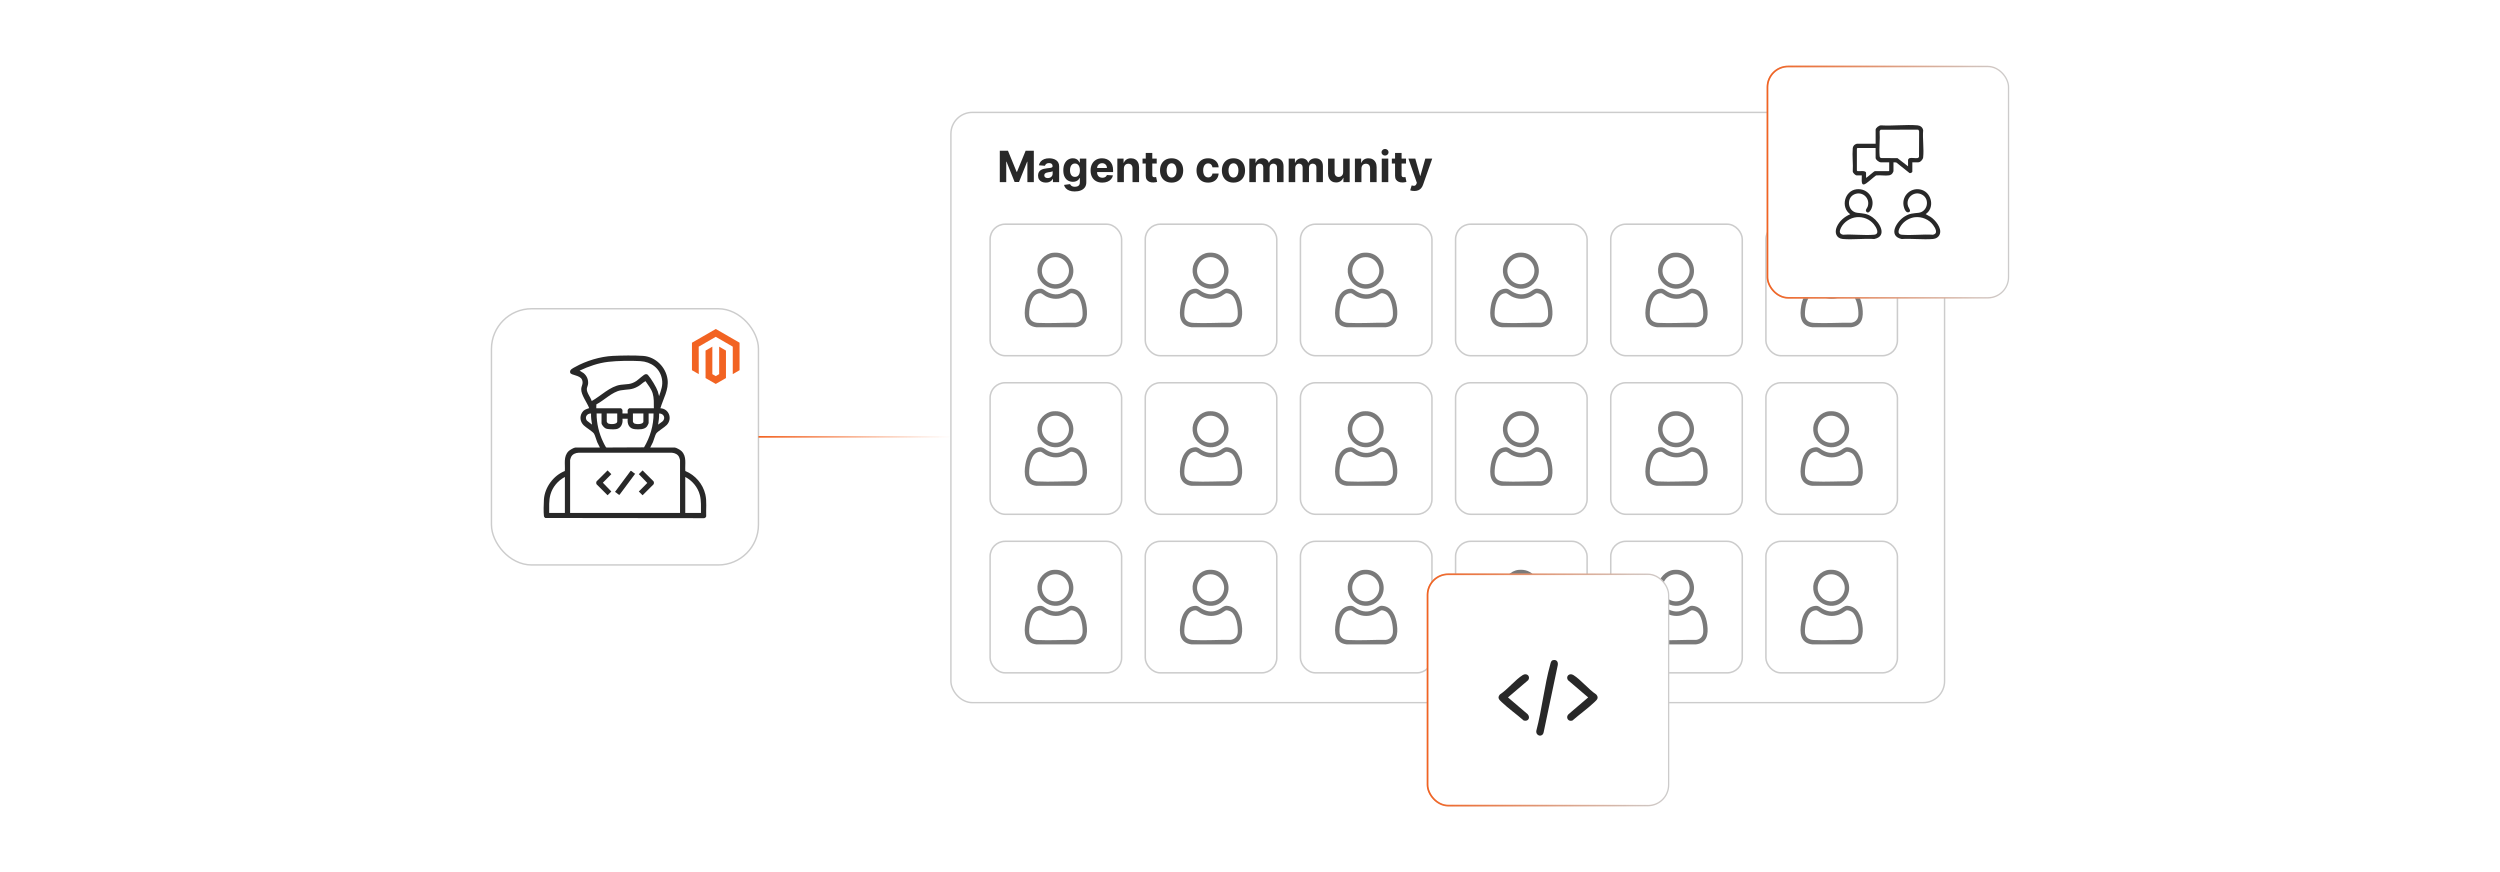 <?xml version="1.0" encoding="UTF-8"?><svg id="a" xmlns="http://www.w3.org/2000/svg" xmlns:xlink="http://www.w3.org/1999/xlink" viewBox="0 0 860 300"><defs><filter id="b" x="153.72" y="90.84" width="122.64" height="118.8" filterUnits="userSpaceOnUse"><feOffset dx="0" dy="0"/><feGaussianBlur result="c" stdDeviation="5"/><feFlood flood-color="#a0a0a0" flood-opacity=".3"/><feComposite in2="c" operator="in"/><feComposite in="SourceGraphic"/></filter><linearGradient id="d" x1="260.908" y1="150.276" x2="327.112" y2="150.276" gradientUnits="userSpaceOnUse"><stop offset=".006" stop-color="#f26322"/><stop offset=".121" stop-color="#f26322" stop-opacity=".873"/><stop offset=".558" stop-color="#f26322" stop-opacity=".408"/><stop offset=".86" stop-color="#f26322" stop-opacity=".115"/><stop offset="1" stop-color="#f26322" stop-opacity="0"/></linearGradient><filter id="e" x="594.135" y="9.015" width="110.64" height="107.28" filterUnits="userSpaceOnUse"><feOffset dx="0" dy="0"/><feGaussianBlur result="f" stdDeviation="4.515"/><feFlood flood-color="#a0a0a0" flood-opacity=".3"/><feComposite in2="f" operator="in"/><feComposite in="SourceGraphic"/></filter><linearGradient id="g" x1="607.71" y1="62.66" x2="691.233" y2="62.66" xlink:href="#d"/><filter id="h" x="594.135" y="9.015" width="110.88" height="107.52" filterUnits="userSpaceOnUse"><feOffset dx="0" dy="0"/><feGaussianBlur result="i" stdDeviation="4.515"/><feFlood flood-color="#a0a0a0" flood-opacity=".3"/><feComposite in2="i" operator="in"/><feComposite in="SourceGraphic"/></filter><filter id="j" x="477.255" y="183.735" width="110.64" height="107.28" filterUnits="userSpaceOnUse"><feOffset dx="0" dy="0"/><feGaussianBlur result="k" stdDeviation="4.515"/><feFlood flood-color="#a0a0a0" flood-opacity=".3"/><feComposite in2="k" operator="in"/><feComposite in="SourceGraphic"/></filter><linearGradient id="l" x1="490.78" y1="237.339" x2="574.303" y2="237.339" xlink:href="#d"/><filter id="m" x="477.015" y="183.495" width="110.88" height="107.52" filterUnits="userSpaceOnUse"><feOffset dx="0" dy="0"/><feGaussianBlur result="n" stdDeviation="4.515"/><feFlood flood-color="#a0a0a0" flood-opacity=".3"/><feComposite in2="n" operator="in"/><feComposite in="SourceGraphic"/></filter></defs><rect x="327.112" y="38.662" width="341.82" height="203.045" rx="7.375" ry="7.375" fill="#fff" stroke="#ccc" stroke-miterlimit="10" stroke-width=".5"/><path d="M343.925,51.858h2.816l2.975,7.258h.127l2.975-7.258h2.816v10.802h-2.215v-7.03h-.089l-2.795,6.978h-1.508l-2.795-7.004h-.09v7.057h-2.215v-10.802Z" fill="#282828"/><path d="M359.778,62.813c-.517,0-.978-.09-1.382-.272s-.723-.45-.957-.807c-.234-.356-.351-.802-.351-1.337,0-.45.083-.828.248-1.134.166-.306.391-.552.675-.738s.609-.327.973-.422c.364-.095.746-.162,1.147-.201.471-.049.851-.096,1.139-.14s.498-.11.627-.198c.13-.088.195-.218.195-.391v-.031c0-.334-.104-.593-.314-.775-.209-.183-.505-.274-.889-.274-.404,0-.726.089-.965.267-.239.178-.398.4-.475.667l-2.078-.169c.105-.492.313-.918.622-1.279.31-.36.71-.638,1.2-.834.49-.195,1.059-.292,1.706-.292.45,0,.881.053,1.295.158.413.105.78.269,1.102.491.322.221.576.505.762.852.186.347.279.761.279,1.242v5.464h-2.13v-1.123h-.064c-.13.253-.304.476-.522.667-.218.191-.48.341-.786.448-.306.107-.659.161-1.06.161ZM360.422,61.263c.331,0,.623-.066.875-.198.253-.132.452-.31.596-.535.144-.225.216-.479.216-.765v-.859c-.07.045-.166.087-.287.123-.122.037-.258.071-.409.1-.151.03-.303.057-.454.079-.151.023-.289.043-.412.06-.264.039-.494.101-.691.185-.197.085-.35.198-.459.341-.109.142-.164.319-.164.53,0,.306.111.539.335.699.223.16.507.24.852.24Z" fill="#282828"/><path d="M369.736,65.867c-.728,0-1.351-.1-1.87-.298-.519-.199-.931-.468-1.237-.81-.306-.341-.505-.724-.596-1.15l2.078-.279c.064.162.164.312.301.453.137.141.319.254.546.341.227.086.503.129.831.129.489,0,.892-.119,1.21-.356.318-.237.477-.634.477-1.19v-1.482h-.095c-.099.225-.246.438-.443.638-.197.201-.45.364-.76.491-.31.127-.679.19-1.107.19-.608,0-1.161-.142-1.659-.424s-.893-.717-1.187-1.303c-.293-.585-.44-1.327-.44-2.223,0-.918.149-1.684.448-2.3.299-.615.697-1.076,1.194-1.382.498-.306,1.044-.459,1.638-.459.454,0,.834.077,1.139.23.306.153.553.343.741.57.188.227.333.449.435.667h.085v-1.361h2.231v8.18c0,.69-.169,1.266-.506,1.73-.338.464-.804.813-1.4,1.047s-1.281.351-2.054.351ZM369.783,60.856c.362,0,.669-.091.92-.272.252-.181.445-.441.58-.781s.203-.747.203-1.221-.067-.887-.201-1.236c-.133-.35-.327-.622-.58-.815-.253-.193-.56-.29-.923-.29-.369,0-.68.1-.934.298-.253.199-.445.474-.575.826-.13.352-.195.757-.195,1.218,0,.468.066.871.198,1.211.132.339.324.601.575.786.251.185.561.277.931.277Z" fill="#282828"/><path d="M379.182,62.818c-.833,0-1.55-.17-2.149-.509-.6-.339-1.061-.821-1.385-1.445-.323-.624-.485-1.363-.485-2.218,0-.833.162-1.565.485-2.194.324-.629.78-1.119,1.369-1.471.589-.352,1.281-.527,2.076-.527.534,0,1.033.085,1.495.256s.867.426,1.213.767c.346.341.616.769.81,1.284.193.516.29,1.118.29,1.807v.617h-6.84v-1.393h4.726c0-.323-.07-.61-.211-.859-.141-.25-.335-.446-.583-.588-.248-.143-.535-.214-.862-.214-.341,0-.643.078-.904.234-.262.157-.467.366-.615.628-.147.262-.223.553-.227.873v1.323c0,.401.075.748.224,1.039.149.292.361.517.636.675.274.158.599.237.976.237.249,0,.478-.035.685-.105.207-.07.385-.176.533-.316s.26-.313.337-.517l2.078.138c-.105.499-.321.934-.646,1.305-.325.371-.744.66-1.255.865-.512.206-1.102.309-1.77.309Z" fill="#282828"/><path d="M386.613,57.977v4.684h-2.247v-8.101h2.142v1.429h.095c.179-.471.48-.845.902-1.121s.934-.414,1.535-.414c.562,0,1.053.123,1.472.369s.744.597.976,1.052.348.998.348,1.627v5.158h-2.247v-4.757c.003-.496-.123-.883-.38-1.163-.257-.28-.61-.42-1.06-.42-.303,0-.569.065-.799.195-.23.13-.41.319-.538.567-.128.248-.194.546-.198.894Z" fill="#282828"/><path d="M397.91,54.559v1.688h-4.878v-1.688h4.878ZM394.139,52.618h2.247v7.553c0,.207.032.368.095.482.063.114.152.194.266.24.114.045.247.068.398.068.105,0,.211-.01.316-.029.105-.019.186-.034.243-.045l.353,1.672c-.112.035-.271.077-.475.123-.204.048-.452.077-.744.087-.541.021-1.015-.051-1.421-.216-.406-.165-.722-.422-.947-.77-.225-.348-.335-.788-.332-1.319v-7.848Z" fill="#282828"/><path d="M403.031,62.818c-.819,0-1.527-.175-2.123-.524-.596-.35-1.056-.839-1.379-1.467-.323-.627-.485-1.356-.485-2.186,0-.837.162-1.569.485-2.197.324-.627.783-1.116,1.379-1.466.596-.35,1.303-.525,2.123-.525s1.527.175,2.123.525,1.056.838,1.379,1.466c.323.628.485,1.36.485,2.197,0,.83-.162,1.558-.485,2.186-.324.628-.783,1.117-1.379,1.467-.596.35-1.304.524-2.123.524ZM403.041,61.078c.373,0,.684-.106.934-.319.249-.213.439-.504.567-.873s.192-.789.192-1.26-.064-.891-.192-1.26-.317-.661-.567-.876c-.25-.214-.561-.321-.934-.321-.377,0-.692.107-.947.321-.255.215-.446.507-.575.876s-.192.789-.192,1.26.064.891.192,1.26.32.66.575.873.57.319.947.319Z" fill="#282828"/><path d="M415.588,62.818c-.83,0-1.542-.177-2.139-.53-.596-.353-1.053-.845-1.371-1.474-.318-.63-.477-1.353-.477-2.173,0-.83.161-1.559.482-2.187.322-.627.78-1.118,1.374-1.472.594-.353,1.301-.53,2.12-.53.707,0,1.326.128,1.856.385.531.256.951.617,1.26,1.081.31.464.48,1.009.512,1.635h-2.12c-.06-.404-.217-.731-.472-.979-.255-.248-.588-.372-1-.372-.348,0-.651.094-.91.282s-.46.461-.604.82c-.144.359-.216.793-.216,1.303,0,.517.071.957.213,1.319s.344.638.604.828c.26.19.565.285.912.285.257,0,.488-.053.694-.158s.376-.259.512-.461c.135-.202.224-.446.266-.731h2.12c-.035.619-.203,1.163-.503,1.632-.301.469-.715.836-1.242,1.1s-1.152.396-1.873.396Z" fill="#282828"/><path d="M424.312,62.818c-.819,0-1.527-.175-2.123-.524-.596-.35-1.056-.839-1.379-1.467-.323-.627-.485-1.356-.485-2.186,0-.837.162-1.569.485-2.197.324-.627.783-1.116,1.379-1.466.596-.35,1.303-.525,2.123-.525s1.527.175,2.123.525,1.056.838,1.379,1.466c.323.628.485,1.36.485,2.197,0,.83-.162,1.558-.485,2.186-.324.628-.783,1.117-1.379,1.467-.596.35-1.304.524-2.123.524ZM424.323,61.078c.373,0,.684-.106.934-.319.249-.213.439-.504.567-.873s.192-.789.192-1.26-.064-.891-.192-1.26-.317-.661-.567-.876c-.25-.214-.561-.321-.934-.321-.377,0-.692.107-.947.321-.255.215-.446.507-.575.876s-.192.789-.192,1.26.064.891.192,1.26.32.66.575.873.57.319.947.319Z" fill="#282828"/><path d="M429.765,62.66v-8.101h2.142v1.429h.095c.169-.475.45-.849.844-1.123.394-.274.865-.412,1.413-.412.556,0,1.028.138,1.419.414s.65.65.78,1.121h.085c.165-.464.465-.836.899-1.115.434-.28.948-.419,1.542-.419.756,0,1.371.24,1.844.72.473.479.709,1.159.709,2.038v5.448h-2.241v-5.005c0-.45-.12-.788-.358-1.013-.239-.225-.538-.338-.896-.338-.408,0-.727.129-.955.388-.229.259-.343.599-.343,1.02v4.947h-2.178v-5.053c0-.398-.114-.714-.341-.949s-.524-.353-.894-.353c-.25,0-.474.062-.673.188-.198.125-.355.299-.472.522s-.174.484-.174.783v4.863h-2.248Z" fill="#282828"/><path d="M443.31,62.66v-8.101h2.142v1.429h.095c.169-.475.45-.849.844-1.123.394-.274.865-.412,1.413-.412.556,0,1.028.138,1.419.414s.65.65.78,1.121h.085c.165-.464.465-.836.899-1.115.434-.28.948-.419,1.542-.419.756,0,1.371.24,1.844.72.473.479.709,1.159.709,2.038v5.448h-2.241v-5.005c0-.45-.12-.788-.358-1.013-.239-.225-.538-.338-.896-.338-.408,0-.727.129-.955.388-.229.259-.343.599-.343,1.02v4.947h-2.178v-5.053c0-.398-.114-.714-.341-.949s-.524-.353-.894-.353c-.25,0-.474.062-.673.188-.198.125-.355.299-.472.522s-.174.484-.174.783v4.863h-2.247Z" fill="#282828"/><path d="M462.049,59.211v-4.652h2.246v8.101h-2.157v-1.472h-.084c-.183.475-.486.856-.91,1.145-.424.289-.94.433-1.548.433-.541,0-1.018-.123-1.429-.369-.412-.246-.732-.596-.963-1.05-.231-.453-.348-.997-.351-1.629v-5.158h2.247v4.757c.003.478.132.856.385,1.134.253.278.592.417,1.018.417.271,0,.524-.062.76-.188s.426-.31.572-.557c.145-.246.217-.55.214-.912Z" fill="#282828"/><path d="M468.335,57.977v4.684h-2.247v-8.101h2.142v1.429h.095c.18-.471.48-.845.902-1.121s.934-.414,1.534-.414c.562,0,1.054.123,1.472.369.419.246.744.597.976,1.052.232.455.349.998.349,1.627v5.158h-2.247v-4.757c.004-.496-.123-.883-.38-1.163-.257-.28-.609-.42-1.06-.42-.303,0-.569.065-.8.195-.23.13-.409.319-.537.567-.129.248-.194.546-.198.894Z" fill="#282828"/><path d="M476.452,53.515c-.334,0-.62-.11-.857-.332s-.356-.489-.356-.802.12-.581.359-.804.523-.335.855-.335c.334,0,.619.111.856.333.237.221.356.488.356.802,0,.312-.119.581-.356.804-.237.224-.522.335-.856.335ZM475.323,62.66v-8.101h2.247v8.101h-2.247Z" fill="#282828"/><path d="M483.672,54.559v1.688h-4.878v-1.688h4.878ZM479.901,52.618h2.246v7.553c0,.207.032.368.096.482.062.114.151.194.266.24.114.045.247.068.398.068.105,0,.211-.01.316-.029.105-.019.186-.034.243-.045l.352,1.672c-.112.035-.271.077-.475.123-.203.048-.451.077-.743.087-.542.021-1.016-.051-1.422-.216-.405-.165-.722-.422-.946-.77s-.336-.788-.332-1.319v-7.848Z" fill="#282828"/><path d="M486.519,65.698c-.284,0-.551-.022-.799-.066s-.453-.099-.614-.166l.506-1.677c.264.081.502.124.715.132.213.007.398-.043.554-.148s.284-.285.383-.538l.132-.343-2.906-8.334h2.362l1.678,5.949h.084l1.693-5.949h2.379l-3.149,8.977c-.15.436-.355.817-.614,1.142-.258.325-.584.576-.979.754-.394.178-.868.267-1.424.267Z" fill="#282828"/><rect x="169.061" y="106.207" width="91.847" height="88.138" rx="13.822" ry="13.822" fill="#fff" filter="url(#b)" stroke="#ccc" stroke-miterlimit="10" stroke-width=".5"/><path d="M206.36,153.944c-.279-.622-.65-1.212-.92-1.837-.32-.742-.75-2.425-1.104-2.947-.518-.763-2.744-2.064-3.55-2.865-1.172-1.165-1.465-2.867-.595-4.316.623-1.038,1.276-1.135,2.3-1.529.113-.044.202.061.146-.167-.706-1.837-2.756-4.449-2.694-6.42.037-1.193.854-1.949.248-3.289-.713-1.577-3.768-1.43-4.047-2.367-.312-1.049.939-1.534,1.701-1.966,3.724-2.11,8.667-3.6,12.955-3.812,3.059-.151,7.454-.223,10.475.001,4.273.316,7.799,3.876,8.365,8.064.479,3.542-1.492,6.657-2.462,9.944,2.955.142,4.218,3.602,2.198,5.743-.835.884-3.105,2.157-3.662,2.977-.354.522-.784,2.205-1.104,2.947-.27.626-.641,1.216-.92,1.837h8.384c.527,0,1.964.847,2.363,1.238,1.903,1.867,1.133,4.458,1.313,6.846,3.391,1.373,6.039,4.455,6.883,8.027.578,2.448.19,5.07.299,7.574-.06.317-.498.688-.835.628l-54.526-.066c-.248-.206-.414-.334-.459-.667-.171-1.282-.096-4.391.002-5.749.302-4.184,3.31-8.219,7.188-9.748.18-2.388-.59-4.979,1.313-6.846.399-.391,1.835-1.238,2.363-1.238h8.384ZM226.727,136.275c.665-2.058,1.379-3.646.984-5.877-.662-3.737-3.774-5.957-7.447-6.169-3.284-.189-7.763-.133-11.019.245-3.444.4-6.75,1.557-9.861,3.025.428.344.9.478,1.351.841,1.098.885,1.679,2.186,1.578,3.607-.046.642-.398,1.239-.445,1.811-.108,1.328,1.329,2.924,1.68,4.205,3.16-1.756,6.315-5.093,9.989-5.595,2.183-.299,3.325.015,5.349-1.29.683-.441,2.596-2.282,3.169-2.348.512-.059.646.047.957.403.979,1.124,2.804,4.106,3.27,5.507l.445,1.635ZM224.928,140.44c-.007-1.704.081-3.507-.418-5.152-.459-1.512-1.591-2.883-2.463-4.18-.891.469-1.597,1.254-2.486,1.77-2.374,1.378-3.586.972-6.027,1.401-2.955.519-5.748,3.474-8.388,4.833l-.024,1.328h8.496c.036,0,.453.427.483.529.106.356-.026.887.023,1.271h1.8c.049-.384-.083-.915.023-1.271.03-.102.448-.529.483-.529h8.496ZM203.321,142.24c-1.405-.059-2.305,1.312-1.409,2.478l1.746,1.347c-.223-1.261-.379-2.542-.338-3.826ZM206.923,142.24h-1.688c-.039,3.328.82,6.845,2.267,9.831.133.275.812,1.648.939,1.762.104.093.193.127.333.117l12.78-.061c2.057-3.488,3.314-7.571,3.262-11.649h-1.688v3.32c0,.116-.449.976-.563,1.125-.874,1.142-2.794,1.064-4.112.962-2.027-.157-2.742-1.747-2.527-3.606h-1.802c.238,1.579-.46,3.353-2.204,3.592-.807.111-2.848.089-3.561-.246-.537-.252-1.437-1.242-1.437-1.826v-3.32ZM212.325,142.24h-3.601v2.757c0,.244.366.643.611.739.628.246,2.99.304,2.99-.739v-2.757ZM221.327,142.24h-3.601v2.757c0,.244.366.643.611.739.628.246,2.99.304,2.99-.739v-2.757ZM226.392,146.066l1.464-1.067c1.255-1.07.51-2.807-1.126-2.758.055,1.285-.141,2.56-.338,3.825ZM233.931,176.45v-18.174c0-.129-.24-.862-.318-1.032-.438-.959-1.439-1.406-2.441-1.498l-32.075-.007c-1.075.034-2.19.477-2.659,1.505-.078.17-.318.903-.318,1.032v18.174h37.811ZM194.319,176.45v-12.379c-2.399,1.275-4.259,3.461-4.981,6.104-.559,2.046-.401,4.169-.421,6.275h5.402ZM241.133,176.45c-.021-2.066.132-4.174-.395-6.188-.697-2.664-2.585-4.922-5.007-6.19v12.379h5.402Z" fill="#282828"/><path d="M209.005,161.82l1.292,1.292-2.916,2.941,2.916,3.023-1.292,1.292-3.776-3.762c-.173-.288-.174-.735,0-1.025l3.776-3.762Z" fill="#282828"/><path d="M221.046,161.82l3.776,3.762c.173.288.174.735,0,1.025l-3.776,3.762-1.292-1.292,2.916-2.941-2.916-3.023,1.292-1.292Z" fill="#282828"/><path d="M218.514,162.946l-5.399,7.264c-.272.147-1.171-.923-1.578-.967l5.399-7.264c.272-.147,1.171.923,1.578.967Z" fill="#282828"/><polygon points="246.23 113.168 238.033 117.9 238.033 127.35 240.373 128.703 240.356 119.25 246.213 115.869 252.07 119.25 252.07 128.698 254.41 127.35 254.41 117.891 246.23 113.168" fill="#f26322"/><polygon points="247.39 128.701 246.221 129.38 245.046 128.707 245.046 119.25 242.708 120.601 242.713 130.053 246.219 132.079 249.73 130.053 249.73 120.601 247.39 119.25 247.39 128.701" fill="#f26322"/><rect x="340.597" y="77.123" width="45.242" height="45.242" rx="5.159" ry="5.159" fill="#fff" stroke="#ccc" stroke-miterlimit="10" stroke-width=".533"/><path d="M363.794,86.94c4.583.422,7.007,5.965,4.346,9.728-3.668,5.189-11.709,2.228-11.255-4.146.196-2.744,2.647-5.328,5.406-5.583.386-.036,1.116-.036,1.502,0ZM362.984,88.454c-4.177.066-6.142,5.213-3.096,8.075,2.178,2.046,5.739,1.478,7.219-1.094,1.802-3.133-.535-7.038-4.123-6.981Z" fill="#7a7a7a"/><path d="M357.676,99.321c1.13-.088,1.532.487,2.417,1.007,1.921,1.129,3.906,1.262,5.904.206.94-.497,1.581-1.304,2.727-1.227,3.387.229,4.702,3.583,5.075,6.49.422,3.289.003,6.303-3.871,6.779h-13.421c-4.156-.488-4.336-4.032-3.763-7.422.462-2.736,1.818-5.591,4.932-5.832ZM357.675,100.873c-3.065.262-3.68,4.936-3.646,7.317.028,1.94,1.262,2.792,3.079,2.883,4.226.212,8.673-.117,12.913-.058,1.438-.217,2.315-1.217,2.386-2.67.097-1.993-.454-5.869-2.309-7.007-.404-.248-1.247-.565-1.712-.468-.289.06-1.27.818-1.637,1.016-2.244,1.206-4.738,1.212-6.994.033-.456-.239-1.229-.889-1.632-1.022-.178-.059-.272-.038-.448-.024Z" fill="#7a7a7a"/><rect x="393.972" y="77.123" width="45.242" height="45.242" rx="5.159" ry="5.159" fill="#fff" stroke="#ccc" stroke-miterlimit="10" stroke-width=".533"/><path d="M417.168,86.94c4.583.422,7.007,5.965,4.346,9.728-3.668,5.189-11.709,2.228-11.255-4.146.196-2.744,2.647-5.328,5.406-5.583.386-.036,1.116-.036,1.502,0ZM416.358,88.454c-4.177.066-6.142,5.213-3.096,8.075,2.178,2.046,5.739,1.478,7.219-1.094,1.802-3.133-.535-7.038-4.123-6.981Z" fill="#7a7a7a"/><path d="M411.05,99.321c1.13-.088,1.532.487,2.417,1.007,1.921,1.129,3.906,1.262,5.904.206.94-.497,1.581-1.304,2.727-1.227,3.387.229,4.702,3.583,5.075,6.49.422,3.289.003,6.303-3.871,6.779h-13.421c-4.156-.488-4.336-4.032-3.763-7.422.462-2.736,1.818-5.591,4.932-5.832ZM411.05,100.873c-3.065.262-3.68,4.936-3.646,7.317.028,1.94,1.262,2.792,3.079,2.883,4.226.212,8.673-.117,12.913-.058,1.438-.217,2.315-1.217,2.386-2.67.097-1.993-.454-5.869-2.309-7.007-.404-.248-1.247-.565-1.712-.468-.289.06-1.27.818-1.637,1.016-2.244,1.206-4.738,1.212-6.994.033-.456-.239-1.229-.889-1.632-1.022-.178-.059-.272-.038-.448-.024Z" fill="#7a7a7a"/><rect x="447.347" y="77.123" width="45.242" height="45.242" rx="5.159" ry="5.159" fill="#fff" stroke="#ccc" stroke-miterlimit="10" stroke-width=".533"/><path d="M470.543,86.94c4.583.422,7.007,5.965,4.346,9.728-3.668,5.189-11.709,2.228-11.255-4.146.196-2.744,2.647-5.328,5.406-5.583.386-.036,1.116-.036,1.502,0ZM469.733,88.454c-4.177.066-6.142,5.213-3.096,8.075,2.178,2.046,5.739,1.478,7.219-1.094,1.802-3.133-.535-7.038-4.123-6.981Z" fill="#7a7a7a"/><path d="M464.425,99.321c1.13-.088,1.532.487,2.417,1.007,1.921,1.129,3.906,1.262,5.904.206.94-.497,1.581-1.304,2.727-1.227,3.387.229,4.702,3.583,5.075,6.49.422,3.289.003,6.303-3.871,6.779h-13.421c-4.156-.488-4.336-4.032-3.763-7.422.462-2.736,1.818-5.591,4.932-5.832ZM464.425,100.873c-3.065.262-3.68,4.936-3.646,7.317.028,1.94,1.262,2.792,3.079,2.883,4.226.212,8.673-.117,12.913-.058,1.438-.217,2.315-1.217,2.386-2.67.097-1.993-.454-5.869-2.309-7.007-.404-.248-1.247-.565-1.712-.468-.289.06-1.27.818-1.637,1.016-2.244,1.206-4.738,1.212-6.994.033-.456-.239-1.229-.889-1.632-1.022-.178-.059-.272-.038-.448-.024Z" fill="#7a7a7a"/><rect x="500.721" y="77.123" width="45.242" height="45.242" rx="5.159" ry="5.159" fill="#fff" stroke="#ccc" stroke-miterlimit="10" stroke-width=".533"/><path d="M523.918,86.94c4.583.422,7.007,5.965,4.346,9.728-3.668,5.189-11.709,2.228-11.255-4.146.196-2.744,2.647-5.328,5.406-5.583.386-.036,1.116-.036,1.502,0ZM523.108,88.454c-4.177.066-6.142,5.213-3.096,8.075,2.178,2.046,5.739,1.478,7.219-1.094,1.802-3.133-.535-7.038-4.123-6.981Z" fill="#7a7a7a"/><path d="M517.8,99.321c1.13-.088,1.532.487,2.417,1.007,1.921,1.129,3.906,1.262,5.904.206.94-.497,1.581-1.304,2.727-1.227,3.387.229,4.702,3.583,5.075,6.49.422,3.289.003,6.303-3.871,6.779h-13.421c-4.156-.488-4.336-4.032-3.763-7.422.462-2.736,1.818-5.591,4.932-5.832ZM517.799,100.873c-3.065.262-3.68,4.936-3.646,7.317.028,1.94,1.262,2.792,3.079,2.883,4.226.212,8.673-.117,12.913-.058,1.438-.217,2.315-1.217,2.386-2.67.097-1.993-.454-5.869-2.309-7.007-.404-.248-1.247-.565-1.712-.468-.289.06-1.27.818-1.637,1.016-2.244,1.206-4.738,1.212-6.994.033-.456-.239-1.229-.889-1.632-1.022-.178-.059-.272-.038-.448-.024Z" fill="#7a7a7a"/><rect x="554.096" y="77.123" width="45.242" height="45.242" rx="5.159" ry="5.159" fill="#fff" stroke="#ccc" stroke-miterlimit="10" stroke-width=".533"/><path d="M577.292,86.94c4.583.422,7.007,5.965,4.346,9.728-3.668,5.189-11.709,2.228-11.255-4.146.196-2.744,2.647-5.328,5.406-5.583.386-.036,1.116-.036,1.502,0ZM576.482,88.454c-4.177.066-6.142,5.213-3.096,8.075,2.178,2.046,5.739,1.478,7.219-1.094,1.802-3.133-.535-7.038-4.123-6.981Z" fill="#7a7a7a"/><path d="M571.174,99.321c1.13-.088,1.532.487,2.417,1.007,1.921,1.129,3.906,1.262,5.904.206.94-.497,1.581-1.304,2.727-1.227,3.387.229,4.702,3.583,5.075,6.49.422,3.289.003,6.303-3.871,6.779h-13.421c-4.156-.488-4.336-4.032-3.763-7.422.462-2.736,1.818-5.591,4.932-5.832ZM571.174,100.873c-3.065.262-3.68,4.936-3.646,7.317.028,1.94,1.262,2.792,3.079,2.883,4.226.212,8.673-.117,12.913-.058,1.438-.217,2.315-1.217,2.386-2.67.097-1.993-.454-5.869-2.309-7.007-.404-.248-1.247-.565-1.712-.468-.289.06-1.27.818-1.637,1.016-2.244,1.206-4.738,1.212-6.994.033-.456-.239-1.229-.889-1.632-1.022-.178-.059-.272-.038-.448-.024Z" fill="#7a7a7a"/><rect x="607.471" y="77.123" width="45.242" height="45.242" rx="5.159" ry="5.159" fill="#fff" stroke="#ccc" stroke-miterlimit="10" stroke-width=".533"/><path d="M630.667,86.94c4.583.422,7.007,5.965,4.346,9.728-3.668,5.189-11.709,2.228-11.255-4.146.196-2.744,2.647-5.328,5.406-5.583.386-.036,1.116-.036,1.502,0ZM629.857,88.454c-4.177.066-6.142,5.213-3.096,8.075,2.178,2.046,5.739,1.478,7.219-1.094,1.802-3.133-.535-7.038-4.123-6.981Z" fill="#7a7a7a"/><path d="M624.549,99.321c1.13-.088,1.532.487,2.417,1.007,1.921,1.129,3.906,1.262,5.904.206.94-.497,1.581-1.304,2.727-1.227,3.387.229,4.702,3.583,5.075,6.49.422,3.289.003,6.303-3.871,6.779h-13.421c-4.156-.488-4.336-4.032-3.763-7.422.462-2.736,1.818-5.591,4.932-5.832ZM624.548,100.873c-3.065.262-3.68,4.936-3.646,7.317.028,1.94,1.262,2.792,3.079,2.883,4.226.212,8.673-.117,12.913-.058,1.438-.217,2.315-1.217,2.386-2.67.097-1.993-.454-5.869-2.309-7.007-.404-.248-1.247-.565-1.712-.468-.289.06-1.27.818-1.637,1.016-2.244,1.206-4.738,1.212-6.994.033-.456-.239-1.229-.889-1.632-1.022-.178-.059-.272-.038-.448-.024Z" fill="#7a7a7a"/><rect x="340.597" y="131.67" width="45.242" height="45.242" rx="5.159" ry="5.159" fill="#fff" stroke="#ccc" stroke-miterlimit="10" stroke-width=".533"/><path d="M363.794,141.487c4.583.422,7.007,5.965,4.346,9.728-3.668,5.189-11.709,2.228-11.255-4.146.196-2.744,2.647-5.328,5.406-5.583.386-.036,1.116-.036,1.502,0ZM362.984,143c-4.177.066-6.142,5.213-3.096,8.075,2.178,2.046,5.739,1.478,7.219-1.094,1.802-3.133-.535-7.038-4.123-6.981Z" fill="#7a7a7a"/><path d="M357.676,153.868c1.13-.088,1.532.487,2.417,1.007,1.921,1.129,3.906,1.262,5.904.206.94-.497,1.581-1.304,2.727-1.227,3.387.229,4.702,3.583,5.075,6.49.422,3.289.003,6.303-3.871,6.779h-13.421c-4.156-.488-4.336-4.032-3.763-7.422.462-2.736,1.818-5.591,4.932-5.832ZM357.675,155.42c-3.065.262-3.68,4.936-3.646,7.317.028,1.94,1.262,2.792,3.079,2.883,4.226.212,8.673-.117,12.913-.058,1.438-.217,2.315-1.217,2.386-2.67.097-1.993-.454-5.869-2.309-7.007-.404-.248-1.247-.565-1.712-.468-.289.06-1.27.818-1.637,1.016-2.244,1.206-4.738,1.212-6.994.033-.456-.239-1.229-.889-1.632-1.022-.178-.059-.272-.038-.448-.024Z" fill="#7a7a7a"/><rect x="393.972" y="131.67" width="45.242" height="45.242" rx="5.159" ry="5.159" fill="#fff" stroke="#ccc" stroke-miterlimit="10" stroke-width=".533"/><path d="M417.168,141.487c4.583.422,7.007,5.965,4.346,9.728-3.668,5.189-11.709,2.228-11.255-4.146.196-2.744,2.647-5.328,5.406-5.583.386-.036,1.116-.036,1.502,0ZM416.358,143c-4.177.066-6.142,5.213-3.096,8.075,2.178,2.046,5.739,1.478,7.219-1.094,1.802-3.133-.535-7.038-4.123-6.981Z" fill="#7a7a7a"/><path d="M411.05,153.868c1.13-.088,1.532.487,2.417,1.007,1.921,1.129,3.906,1.262,5.904.206.94-.497,1.581-1.304,2.727-1.227,3.387.229,4.702,3.583,5.075,6.49.422,3.289.003,6.303-3.871,6.779h-13.421c-4.156-.488-4.336-4.032-3.763-7.422.462-2.736,1.818-5.591,4.932-5.832ZM411.05,155.42c-3.065.262-3.68,4.936-3.646,7.317.028,1.94,1.262,2.792,3.079,2.883,4.226.212,8.673-.117,12.913-.058,1.438-.217,2.315-1.217,2.386-2.67.097-1.993-.454-5.869-2.309-7.007-.404-.248-1.247-.565-1.712-.468-.289.06-1.27.818-1.637,1.016-2.244,1.206-4.738,1.212-6.994.033-.456-.239-1.229-.889-1.632-1.022-.178-.059-.272-.038-.448-.024Z" fill="#7a7a7a"/><rect x="447.347" y="131.67" width="45.242" height="45.242" rx="5.159" ry="5.159" fill="#fff" stroke="#ccc" stroke-miterlimit="10" stroke-width=".533"/><path d="M470.543,141.487c4.583.422,7.007,5.965,4.346,9.728-3.668,5.189-11.709,2.228-11.255-4.146.196-2.744,2.647-5.328,5.406-5.583.386-.036,1.116-.036,1.502,0ZM469.733,143c-4.177.066-6.142,5.213-3.096,8.075,2.178,2.046,5.739,1.478,7.219-1.094,1.802-3.133-.535-7.038-4.123-6.981Z" fill="#7a7a7a"/><path d="M464.425,153.868c1.13-.088,1.532.487,2.417,1.007,1.921,1.129,3.906,1.262,5.904.206.94-.497,1.581-1.304,2.727-1.227,3.387.229,4.702,3.583,5.075,6.49.422,3.289.003,6.303-3.871,6.779h-13.421c-4.156-.488-4.336-4.032-3.763-7.422.462-2.736,1.818-5.591,4.932-5.832ZM464.425,155.42c-3.065.262-3.68,4.936-3.646,7.317.028,1.94,1.262,2.792,3.079,2.883,4.226.212,8.673-.117,12.913-.058,1.438-.217,2.315-1.217,2.386-2.67.097-1.993-.454-5.869-2.309-7.007-.404-.248-1.247-.565-1.712-.468-.289.06-1.27.818-1.637,1.016-2.244,1.206-4.738,1.212-6.994.033-.456-.239-1.229-.889-1.632-1.022-.178-.059-.272-.038-.448-.024Z" fill="#7a7a7a"/><rect x="500.721" y="131.67" width="45.242" height="45.242" rx="5.159" ry="5.159" fill="#fff" stroke="#ccc" stroke-miterlimit="10" stroke-width=".533"/><path d="M523.918,141.487c4.583.422,7.007,5.965,4.346,9.728-3.668,5.189-11.709,2.228-11.255-4.146.196-2.744,2.647-5.328,5.406-5.583.386-.036,1.116-.036,1.502,0ZM523.108,143c-4.177.066-6.142,5.213-3.096,8.075,2.178,2.046,5.739,1.478,7.219-1.094,1.802-3.133-.535-7.038-4.123-6.981Z" fill="#7a7a7a"/><path d="M517.8,153.868c1.13-.088,1.532.487,2.417,1.007,1.921,1.129,3.906,1.262,5.904.206.94-.497,1.581-1.304,2.727-1.227,3.387.229,4.702,3.583,5.075,6.49.422,3.289.003,6.303-3.871,6.779h-13.421c-4.156-.488-4.336-4.032-3.763-7.422.462-2.736,1.818-5.591,4.932-5.832ZM517.799,155.42c-3.065.262-3.68,4.936-3.646,7.317.028,1.94,1.262,2.792,3.079,2.883,4.226.212,8.673-.117,12.913-.058,1.438-.217,2.315-1.217,2.386-2.67.097-1.993-.454-5.869-2.309-7.007-.404-.248-1.247-.565-1.712-.468-.289.06-1.27.818-1.637,1.016-2.244,1.206-4.738,1.212-6.994.033-.456-.239-1.229-.889-1.632-1.022-.178-.059-.272-.038-.448-.024Z" fill="#7a7a7a"/><rect x="554.096" y="131.67" width="45.242" height="45.242" rx="5.159" ry="5.159" fill="#fff" stroke="#ccc" stroke-miterlimit="10" stroke-width=".533"/><path d="M577.292,141.487c4.583.422,7.007,5.965,4.346,9.728-3.668,5.189-11.709,2.228-11.255-4.146.196-2.744,2.647-5.328,5.406-5.583.386-.036,1.116-.036,1.502,0ZM576.482,143c-4.177.066-6.142,5.213-3.096,8.075,2.178,2.046,5.739,1.478,7.219-1.094,1.802-3.133-.535-7.038-4.123-6.981Z" fill="#7a7a7a"/><path d="M571.174,153.868c1.13-.088,1.532.487,2.417,1.007,1.921,1.129,3.906,1.262,5.904.206.94-.497,1.581-1.304,2.727-1.227,3.387.229,4.702,3.583,5.075,6.49.422,3.289.003,6.303-3.871,6.779h-13.421c-4.156-.488-4.336-4.032-3.763-7.422.462-2.736,1.818-5.591,4.932-5.832ZM571.174,155.42c-3.065.262-3.68,4.936-3.646,7.317.028,1.94,1.262,2.792,3.079,2.883,4.226.212,8.673-.117,12.913-.058,1.438-.217,2.315-1.217,2.386-2.67.097-1.993-.454-5.869-2.309-7.007-.404-.248-1.247-.565-1.712-.468-.289.06-1.27.818-1.637,1.016-2.244,1.206-4.738,1.212-6.994.033-.456-.239-1.229-.889-1.632-1.022-.178-.059-.272-.038-.448-.024Z" fill="#7a7a7a"/><rect x="607.471" y="131.67" width="45.242" height="45.242" rx="5.159" ry="5.159" fill="#fff" stroke="#ccc" stroke-miterlimit="10" stroke-width=".533"/><path d="M630.667,141.487c4.583.422,7.007,5.965,4.346,9.728-3.668,5.189-11.709,2.228-11.255-4.146.196-2.744,2.647-5.328,5.406-5.583.386-.036,1.116-.036,1.502,0ZM629.857,143c-4.177.066-6.142,5.213-3.096,8.075,2.178,2.046,5.739,1.478,7.219-1.094,1.802-3.133-.535-7.038-4.123-6.981Z" fill="#7a7a7a"/><path d="M624.549,153.868c1.13-.088,1.532.487,2.417,1.007,1.921,1.129,3.906,1.262,5.904.206.94-.497,1.581-1.304,2.727-1.227,3.387.229,4.702,3.583,5.075,6.49.422,3.289.003,6.303-3.871,6.779h-13.421c-4.156-.488-4.336-4.032-3.763-7.422.462-2.736,1.818-5.591,4.932-5.832ZM624.548,155.42c-3.065.262-3.68,4.936-3.646,7.317.028,1.94,1.262,2.792,3.079,2.883,4.226.212,8.673-.117,12.913-.058,1.438-.217,2.315-1.217,2.386-2.67.097-1.993-.454-5.869-2.309-7.007-.404-.248-1.247-.565-1.712-.468-.289.06-1.27.818-1.637,1.016-2.244,1.206-4.738,1.212-6.994.033-.456-.239-1.229-.889-1.632-1.022-.178-.059-.272-.038-.448-.024Z" fill="#7a7a7a"/><rect x="340.597" y="186.216" width="45.242" height="45.242" rx="5.159" ry="5.159" fill="#fff" stroke="#ccc" stroke-miterlimit="10" stroke-width=".533"/><path d="M363.794,196.033c4.583.422,7.007,5.965,4.346,9.728-3.668,5.189-11.709,2.228-11.255-4.146.196-2.744,2.647-5.328,5.406-5.583.386-.036,1.116-.036,1.502,0ZM362.984,197.547c-4.177.066-6.142,5.213-3.096,8.075,2.178,2.046,5.739,1.478,7.219-1.094,1.802-3.133-.535-7.038-4.123-6.981Z" fill="#7a7a7a"/><path d="M357.676,208.414c1.13-.088,1.532.487,2.417,1.007,1.921,1.129,3.906,1.262,5.904.206.94-.497,1.581-1.304,2.727-1.227,3.387.229,4.702,3.583,5.075,6.49.422,3.289.003,6.303-3.871,6.779h-13.421c-4.156-.488-4.336-4.032-3.763-7.422.462-2.736,1.818-5.591,4.932-5.832ZM357.675,209.966c-3.065.262-3.68,4.936-3.646,7.317.028,1.94,1.262,2.792,3.079,2.883,4.226.212,8.673-.117,12.913-.058,1.438-.217,2.315-1.217,2.386-2.67.097-1.993-.454-5.869-2.309-7.007-.404-.248-1.247-.565-1.712-.468-.289.06-1.27.818-1.637,1.016-2.244,1.206-4.738,1.212-6.994.033-.456-.239-1.229-.889-1.632-1.022-.178-.059-.272-.038-.448-.024Z" fill="#7a7a7a"/><rect x="393.972" y="186.216" width="45.242" height="45.242" rx="5.159" ry="5.159" fill="#fff" stroke="#ccc" stroke-miterlimit="10" stroke-width=".533"/><path d="M417.168,196.033c4.583.422,7.007,5.965,4.346,9.728-3.668,5.189-11.709,2.228-11.255-4.146.196-2.744,2.647-5.328,5.406-5.583.386-.036,1.116-.036,1.502,0ZM416.358,197.547c-4.177.066-6.142,5.213-3.096,8.075,2.178,2.046,5.739,1.478,7.219-1.094,1.802-3.133-.535-7.038-4.123-6.981Z" fill="#7a7a7a"/><path d="M411.05,208.414c1.13-.088,1.532.487,2.417,1.007,1.921,1.129,3.906,1.262,5.904.206.94-.497,1.581-1.304,2.727-1.227,3.387.229,4.702,3.583,5.075,6.49.422,3.289.003,6.303-3.871,6.779h-13.421c-4.156-.488-4.336-4.032-3.763-7.422.462-2.736,1.818-5.591,4.932-5.832ZM411.05,209.966c-3.065.262-3.68,4.936-3.646,7.317.028,1.94,1.262,2.792,3.079,2.883,4.226.212,8.673-.117,12.913-.058,1.438-.217,2.315-1.217,2.386-2.67.097-1.993-.454-5.869-2.309-7.007-.404-.248-1.247-.565-1.712-.468-.289.06-1.27.818-1.637,1.016-2.244,1.206-4.738,1.212-6.994.033-.456-.239-1.229-.889-1.632-1.022-.178-.059-.272-.038-.448-.024Z" fill="#7a7a7a"/><rect x="447.347" y="186.216" width="45.242" height="45.242" rx="5.159" ry="5.159" fill="#fff" stroke="#ccc" stroke-miterlimit="10" stroke-width=".533"/><path d="M470.543,196.033c4.583.422,7.007,5.965,4.346,9.728-3.668,5.189-11.709,2.228-11.255-4.146.196-2.744,2.647-5.328,5.406-5.583.386-.036,1.116-.036,1.502,0ZM469.733,197.547c-4.177.066-6.142,5.213-3.096,8.075,2.178,2.046,5.739,1.478,7.219-1.094,1.802-3.133-.535-7.038-4.123-6.981Z" fill="#7a7a7a"/><path d="M464.425,208.414c1.13-.088,1.532.487,2.417,1.007,1.921,1.129,3.906,1.262,5.904.206.94-.497,1.581-1.304,2.727-1.227,3.387.229,4.702,3.583,5.075,6.49.422,3.289.003,6.303-3.871,6.779h-13.421c-4.156-.488-4.336-4.032-3.763-7.422.462-2.736,1.818-5.591,4.932-5.832ZM464.425,209.966c-3.065.262-3.68,4.936-3.646,7.317.028,1.94,1.262,2.792,3.079,2.883,4.226.212,8.673-.117,12.913-.058,1.438-.217,2.315-1.217,2.386-2.67.097-1.993-.454-5.869-2.309-7.007-.404-.248-1.247-.565-1.712-.468-.289.06-1.27.818-1.637,1.016-2.244,1.206-4.738,1.212-6.994.033-.456-.239-1.229-.889-1.632-1.022-.178-.059-.272-.038-.448-.024Z" fill="#7a7a7a"/><rect x="500.721" y="186.216" width="45.242" height="45.242" rx="5.159" ry="5.159" fill="#fff" stroke="#ccc" stroke-miterlimit="10" stroke-width=".533"/><path d="M523.918,196.033c4.583.422,7.007,5.965,4.346,9.728-3.668,5.189-11.709,2.228-11.255-4.146.196-2.744,2.647-5.328,5.406-5.583.386-.036,1.116-.036,1.502,0ZM523.108,197.547c-4.177.066-6.142,5.213-3.096,8.075,2.178,2.046,5.739,1.478,7.219-1.094,1.802-3.133-.535-7.038-4.123-6.981Z" fill="#7a7a7a"/><path d="M517.8,208.414c1.13-.088,1.532.487,2.417,1.007,1.921,1.129,3.906,1.262,5.904.206.94-.497,1.581-1.304,2.727-1.227,3.387.229,4.702,3.583,5.075,6.49.422,3.289.003,6.303-3.871,6.779h-13.421c-4.156-.488-4.336-4.032-3.763-7.422.462-2.736,1.818-5.591,4.932-5.832ZM517.799,209.966c-3.065.262-3.68,4.936-3.646,7.317.028,1.94,1.262,2.792,3.079,2.883,4.226.212,8.673-.117,12.913-.058,1.438-.217,2.315-1.217,2.386-2.67.097-1.993-.454-5.869-2.309-7.007-.404-.248-1.247-.565-1.712-.468-.289.06-1.27.818-1.637,1.016-2.244,1.206-4.738,1.212-6.994.033-.456-.239-1.229-.889-1.632-1.022-.178-.059-.272-.038-.448-.024Z" fill="#7a7a7a"/><rect x="554.096" y="186.216" width="45.242" height="45.242" rx="5.159" ry="5.159" fill="#fff" stroke="#ccc" stroke-miterlimit="10" stroke-width=".533"/><path d="M577.292,196.033c4.583.422,7.007,5.965,4.346,9.728-3.668,5.189-11.709,2.228-11.255-4.146.196-2.744,2.647-5.328,5.406-5.583.386-.036,1.116-.036,1.502,0ZM576.482,197.547c-4.177.066-6.142,5.213-3.096,8.075,2.178,2.046,5.739,1.478,7.219-1.094,1.802-3.133-.535-7.038-4.123-6.981Z" fill="#7a7a7a"/><path d="M571.174,208.414c1.13-.088,1.532.487,2.417,1.007,1.921,1.129,3.906,1.262,5.904.206.94-.497,1.581-1.304,2.727-1.227,3.387.229,4.702,3.583,5.075,6.49.422,3.289.003,6.303-3.871,6.779h-13.421c-4.156-.488-4.336-4.032-3.763-7.422.462-2.736,1.818-5.591,4.932-5.832ZM571.174,209.966c-3.065.262-3.68,4.936-3.646,7.317.028,1.94,1.262,2.792,3.079,2.883,4.226.212,8.673-.117,12.913-.058,1.438-.217,2.315-1.217,2.386-2.67.097-1.993-.454-5.869-2.309-7.007-.404-.248-1.247-.565-1.712-.468-.289.06-1.27.818-1.637,1.016-2.244,1.206-4.738,1.212-6.994.033-.456-.239-1.229-.889-1.632-1.022-.178-.059-.272-.038-.448-.024Z" fill="#7a7a7a"/><rect x="607.471" y="186.216" width="45.242" height="45.242" rx="5.159" ry="5.159" fill="#fff" stroke="#ccc" stroke-miterlimit="10" stroke-width=".533"/><path d="M630.667,196.033c4.583.422,7.007,5.965,4.346,9.728-3.668,5.189-11.709,2.228-11.255-4.146.196-2.744,2.647-5.328,5.406-5.583.386-.036,1.116-.036,1.502,0ZM629.857,197.547c-4.177.066-6.142,5.213-3.096,8.075,2.178,2.046,5.739,1.478,7.219-1.094,1.802-3.133-.535-7.038-4.123-6.981Z" fill="#7a7a7a"/><path d="M624.549,208.414c1.13-.088,1.532.487,2.417,1.007,1.921,1.129,3.906,1.262,5.904.206.94-.497,1.581-1.304,2.727-1.227,3.387.229,4.702,3.583,5.075,6.49.422,3.289.003,6.303-3.871,6.779h-13.421c-4.156-.488-4.336-4.032-3.763-7.422.462-2.736,1.818-5.591,4.932-5.832ZM624.548,209.966c-3.065.262-3.68,4.936-3.646,7.317.028,1.94,1.262,2.792,3.079,2.883,4.226.212,8.673-.117,12.913-.058,1.438-.217,2.315-1.217,2.386-2.67.097-1.993-.454-5.869-2.309-7.007-.404-.248-1.247-.565-1.712-.468-.289.06-1.27.818-1.637,1.016-2.244,1.206-4.738,1.212-6.994.033-.456-.239-1.229-.889-1.632-1.022-.178-.059-.272-.038-.448-.024Z" fill="#7a7a7a"/><line x1="260.908" y1="150.276" x2="327.112" y2="150.276" fill="none" stroke="url(#d)" stroke-miterlimit="10" stroke-width=".587"/><rect x="608.004" y="22.867" width="82.936" height="79.587" rx="7.118" ry="7.118" fill="#fff" filter="url(#e)" stroke="#ccc" stroke-miterlimit="10" stroke-width=".452"/><rect x="608.004" y="22.867" width="82.936" height="79.587" rx="7.118" ry="7.118" fill="none" filter="url(#h)" stroke="url(#g)" stroke-miterlimit="10" stroke-width=".587"/><path d="M657.842,55.835v3.243c0,.24-.765.654-1.014.408l-4.523-3.607-.95-.045v3.07c0,.136-.398.819-.527.943-.18.172-.674.422-.92.464-1.35.227-3.147-.141-4.546.038-1.143.83-2.211,1.888-3.356,2.698-2.124,1.502-1.448-1.526-1.548-2.716h-1.773c-.435,0-1.303-.859-1.335-1.346.163-2.564-.234-5.428-.009-7.955.051-.575.363-1.103.877-1.372.073-.038.524-.225.554-.225h6.444v-4.8c0-.637,1.208-1.556,1.861-1.513,4.051.26,8.544-.35,12.543-.004.965.084,1.801.692,1.943,1.689-.244,2.958.326,6.446,0,9.342-.082.728-.952,1.686-1.687,1.686h-2.033ZM656.371,57.219v-2.205c0-.213.354-.58.58-.63.766-.171,1.976.125,2.747-.02.215-.041.347-.244.439-.426l.041-8.699c-.053-.297-.134-.632-.483-.639l-12.751.036c-.191.146-.346.353-.349.602.19,2.703-.245,5.732-.002,8.396.03.333.128.618.482.729l5.668.041,3.628,2.816ZM645.214,50.905h-6.271c-.038,0-.156.19-.177.255v7.447c.048.147.106.226.264.255.598.111,2.897-.357,2.897.649v1.687c.518-.237,2.728-2.335,3.07-2.335h4.757c.009,0,.13-.121.13-.13v-2.897h-2.897c-.6,0-1.773-.893-1.773-1.514v-3.416Z" fill="#282828"/><path d="M638.62,65.112c3.752-.472,6.622,3.115,5.166,6.636-.234.566-.997,1.896-1.724,1.121-.562-.599.222-1.21.425-1.814.954-2.837-1.796-5.413-4.562-4.216-2.897,1.253-2.347,5.935.954,6.359,2.209.284,3.404.2,5.326,1.594,2.48,1.798,5.164,6.469.537,7.427-3.49-.235-7.37.304-10.813-.004-2.268-.203-2.912-2.228-2.079-4.152.881-2.036,2.626-3.497,4.628-4.366-3.399-2.397-1.966-8.066,2.143-8.584ZM638.623,74.716c-2.157.211-4.327,1.667-5.305,3.603-.54,1.069-.789,2.131.692,2.43,3.435-.236,7.257.299,10.646-.001,2.177-.193.735-2.643-.049-3.59-1.468-1.772-3.68-2.667-5.983-2.442Z" fill="#282828"/><path d="M662.426,73.654c.507.366,1.143.586,1.689.948,1.629,1.078,3.903,3.796,3.195,5.881-.363,1.07-1.326,1.65-2.416,1.736-3.449.271-7.245-.212-10.731,0-4.872-1.094-1.656-6.128,1.058-7.771,1.802-1.091,2.827-1.009,4.803-1.252,3.013-.369,3.924-4.538,1.339-6.134-2.727-1.683-6.005.917-4.971,3.933.178.521,1.176,1.611.305,1.986-1.116.481-1.706-1.367-1.857-2.164-.702-3.677,2.805-6.677,6.337-5.472,3.444,1.175,4.355,6.257,1.251,8.308ZM658.775,74.716c-1.688.173-3.356,1.109-4.438,2.395-.792.943-2.293,3.442-.089,3.637,3.388.301,7.212-.236,10.646.001,1.996-.383.837-2.342.075-3.37-1.415-1.909-3.83-2.906-6.194-2.663Z" fill="#282828"/><rect x="491.074" y="197.546" width="82.936" height="79.587" rx="7.118" ry="7.118" fill="#fff" filter="url(#j)" stroke="#ccc" stroke-miterlimit="10" stroke-width=".452"/><rect x="491.074" y="197.546" width="82.936" height="79.587" rx="7.118" ry="7.118" fill="none" filter="url(#m)" stroke="url(#l)" stroke-miterlimit="10" stroke-width=".587"/><path d="M534.243,227.088c1.246-.277,1.843.608,1.62,1.767l-4.844,23.039c-.386,1.894-2.763,1.312-2.53-.491,1.961-7.419,2.765-15.583,4.821-22.923.159-.567.257-1.241.933-1.392Z" fill="#282828"/><path d="M525.52,245.696c1.072,1.243.104,2.61-1.362,2.16-2.429-2.123-5.271-4.137-7.594-6.347-.861-.819-1.584-1.459-.584-2.621,2.647-1.726,5.268-5.062,7.852-6.67,1.362-.848,2.74.429,1.884,1.738l-6.969,5.953,6.773,5.786Z" fill="#282828"/><path d="M539.562,245.696l6.773-5.786-6.969-5.953c-.856-1.309.521-2.586,1.884-1.738,2.584,1.607,5.206,4.944,7.852,6.67,1,1.162.277,1.802-.584,2.621-2.323,2.21-5.165,4.223-7.594,6.347-1.423.543-2.471-1.063-1.362-2.16Z" fill="#282828"/></svg>
